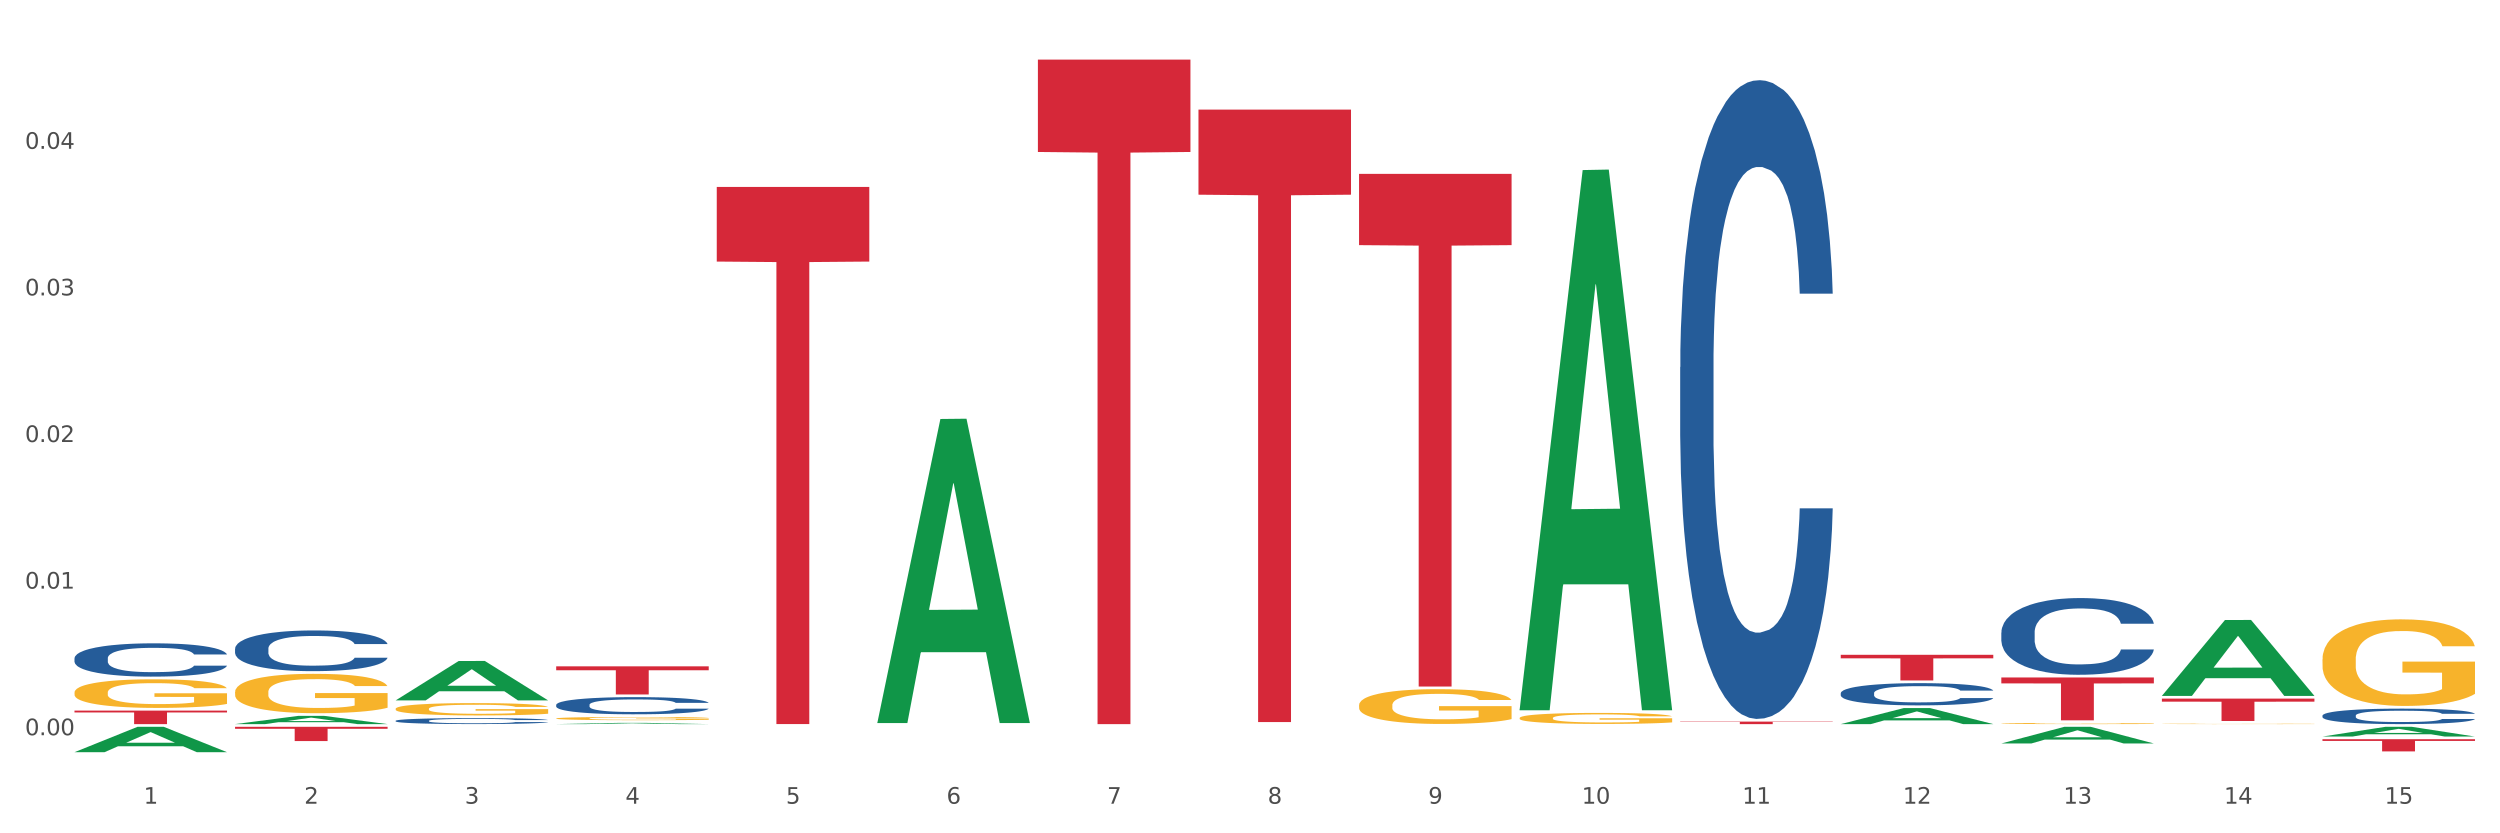 <?xml version="1.0" encoding="utf-8" standalone="no"?>
<!DOCTYPE svg PUBLIC "-//W3C//DTD SVG 1.1//EN"
  "http://www.w3.org/Graphics/SVG/1.1/DTD/svg11.dtd">
<svg xmlns:xlink="http://www.w3.org/1999/xlink" width="1080pt" height="360pt" viewBox="0 0 1080 360" xmlns="http://www.w3.org/2000/svg" version="1.1">
 <rect x="0" y="0" width="1080" height="360" fill="#333333" stroke="none"/>
 <defs>
  <style type="text/css">*{stroke-linejoin: round; stroke-linecap: butt}</style>
 </defs>
 <g id="figure_1">
  <g id="patch_1">
   <path d="M 0 360 
L 1080 360 
L 1080 0 
L 0 0 
z
" style="fill: #ffffff; stroke: #ffffff; stroke-linejoin: miter"/>
  </g>
  <g id="axes_1">
   <g id="matplotlib.axis_1">
    <g id="xtick_1">
     <g id="text_1">
      <!-- 1 -->
      <g style="fill: #4d4d4d" transform="translate(62.07 347.204) scale(0.096 -0.096)">
       <defs>
        <path id="DejaVuSans-31" d="M 794 531 
L 1825 531 
L 1825 4091 
L 703 3866 
L 703 4441 
L 1819 4666 
L 2450 4666 
L 2450 531 
L 3481 531 
L 3481 0 
L 794 0 
L 794 531 
z
" transform="scale(0.016)"/>
       </defs>
       <use xlink:href="#DejaVuSans-31"/>
      </g>
     </g>
    </g>
    <g id="xtick_2">
     <g id="text_2">
      <!-- 2 -->
      <g style="fill: #4d4d4d" transform="translate(131.436 347.204) scale(0.096 -0.096)">
       <defs>
        <path id="DejaVuSans-32" d="M 1228 531 
L 3431 531 
L 3431 0 
L 469 0 
L 469 531 
Q 828 903 1448 1529 
Q 2069 2156 2228 2338 
Q 2531 2678 2651 2914 
Q 2772 3150 2772 3378 
Q 2772 3750 2511 3984 
Q 2250 4219 1831 4219 
Q 1534 4219 1204 4116 
Q 875 4013 500 3803 
L 500 4441 
Q 881 4594 1212 4672 
Q 1544 4750 1819 4750 
Q 2544 4750 2975 4387 
Q 3406 4025 3406 3419 
Q 3406 3131 3298 2873 
Q 3191 2616 2906 2266 
Q 2828 2175 2409 1742 
Q 1991 1309 1228 531 
z
" transform="scale(0.016)"/>
       </defs>
       <use xlink:href="#DejaVuSans-32"/>
      </g>
     </g>
    </g>
    <g id="xtick_3">
     <g id="text_3">
      <!-- 3 -->
      <g style="fill: #4d4d4d" transform="translate(200.802 347.204) scale(0.096 -0.096)">
       <defs>
        <path id="DejaVuSans-33" d="M 2597 2516 
Q 3050 2419 3304 2112 
Q 3559 1806 3559 1356 
Q 3559 666 3084 287 
Q 2609 -91 1734 -91 
Q 1441 -91 1130 -33 
Q 819 25 488 141 
L 488 750 
Q 750 597 1062 519 
Q 1375 441 1716 441 
Q 2309 441 2620 675 
Q 2931 909 2931 1356 
Q 2931 1769 2642 2001 
Q 2353 2234 1838 2234 
L 1294 2234 
L 1294 2753 
L 1863 2753 
Q 2328 2753 2575 2939 
Q 2822 3125 2822 3475 
Q 2822 3834 2567 4026 
Q 2313 4219 1838 4219 
Q 1578 4219 1281 4162 
Q 984 4106 628 3988 
L 628 4550 
Q 988 4650 1302 4700 
Q 1616 4750 1894 4750 
Q 2613 4750 3031 4423 
Q 3450 4097 3450 3541 
Q 3450 3153 3228 2886 
Q 3006 2619 2597 2516 
z
" transform="scale(0.016)"/>
       </defs>
       <use xlink:href="#DejaVuSans-33"/>
      </g>
     </g>
    </g>
    <g id="xtick_4">
     <g id="text_4">
      <!-- 4 -->
      <g style="fill: #4d4d4d" transform="translate(270.169 347.204) scale(0.096 -0.096)">
       <defs>
        <path id="DejaVuSans-34" d="M 2419 4116 
L 825 1625 
L 2419 1625 
L 2419 4116 
z
M 2253 4666 
L 3047 4666 
L 3047 1625 
L 3713 1625 
L 3713 1100 
L 3047 1100 
L 3047 0 
L 2419 0 
L 2419 1100 
L 313 1100 
L 313 1709 
L 2253 4666 
z
" transform="scale(0.016)"/>
       </defs>
       <use xlink:href="#DejaVuSans-34"/>
      </g>
     </g>
    </g>
    <g id="xtick_5">
     <g id="text_5">
      <!-- 5 -->
      <g style="fill: #4d4d4d" transform="translate(339.535 347.204) scale(0.096 -0.096)">
       <defs>
        <path id="DejaVuSans-35" d="M 691 4666 
L 3169 4666 
L 3169 4134 
L 1269 4134 
L 1269 2991 
Q 1406 3038 1543 3061 
Q 1681 3084 1819 3084 
Q 2600 3084 3056 2656 
Q 3513 2228 3513 1497 
Q 3513 744 3044 326 
Q 2575 -91 1722 -91 
Q 1428 -91 1123 -41 
Q 819 9 494 109 
L 494 744 
Q 775 591 1075 516 
Q 1375 441 1709 441 
Q 2250 441 2565 725 
Q 2881 1009 2881 1497 
Q 2881 1984 2565 2268 
Q 2250 2553 1709 2553 
Q 1456 2553 1204 2497 
Q 953 2441 691 2322 
L 691 4666 
z
" transform="scale(0.016)"/>
       </defs>
       <use xlink:href="#DejaVuSans-35"/>
      </g>
     </g>
    </g>
    <g id="xtick_6">
     <g id="text_6">
      <!-- 6 -->
      <g style="fill: #4d4d4d" transform="translate(408.901 347.204) scale(0.096 -0.096)">
       <defs>
        <path id="DejaVuSans-36" d="M 2113 2584 
Q 1688 2584 1439 2293 
Q 1191 2003 1191 1497 
Q 1191 994 1439 701 
Q 1688 409 2113 409 
Q 2538 409 2786 701 
Q 3034 994 3034 1497 
Q 3034 2003 2786 2293 
Q 2538 2584 2113 2584 
z
M 3366 4563 
L 3366 3988 
Q 3128 4100 2886 4159 
Q 2644 4219 2406 4219 
Q 1781 4219 1451 3797 
Q 1122 3375 1075 2522 
Q 1259 2794 1537 2939 
Q 1816 3084 2150 3084 
Q 2853 3084 3261 2657 
Q 3669 2231 3669 1497 
Q 3669 778 3244 343 
Q 2819 -91 2113 -91 
Q 1303 -91 875 529 
Q 447 1150 447 2328 
Q 447 3434 972 4092 
Q 1497 4750 2381 4750 
Q 2619 4750 2861 4703 
Q 3103 4656 3366 4563 
z
" transform="scale(0.016)"/>
       </defs>
       <use xlink:href="#DejaVuSans-36"/>
      </g>
     </g>
    </g>
    <g id="xtick_7">
     <g id="text_7">
      <!-- 7 -->
      <g style="fill: #4d4d4d" transform="translate(478.267 347.204) scale(0.096 -0.096)">
       <defs>
        <path id="DejaVuSans-37" d="M 525 4666 
L 3525 4666 
L 3525 4397 
L 1831 0 
L 1172 0 
L 2766 4134 
L 525 4134 
L 525 4666 
z
" transform="scale(0.016)"/>
       </defs>
       <use xlink:href="#DejaVuSans-37"/>
      </g>
     </g>
    </g>
    <g id="xtick_8">
     <g id="text_8">
      <!-- 8 -->
      <g style="fill: #4d4d4d" transform="translate(547.634 347.204) scale(0.096 -0.096)">
       <defs>
        <path id="DejaVuSans-38" d="M 2034 2216 
Q 1584 2216 1326 1975 
Q 1069 1734 1069 1313 
Q 1069 891 1326 650 
Q 1584 409 2034 409 
Q 2484 409 2743 651 
Q 3003 894 3003 1313 
Q 3003 1734 2745 1975 
Q 2488 2216 2034 2216 
z
M 1403 2484 
Q 997 2584 770 2862 
Q 544 3141 544 3541 
Q 544 4100 942 4425 
Q 1341 4750 2034 4750 
Q 2731 4750 3128 4425 
Q 3525 4100 3525 3541 
Q 3525 3141 3298 2862 
Q 3072 2584 2669 2484 
Q 3125 2378 3379 2068 
Q 3634 1759 3634 1313 
Q 3634 634 3220 271 
Q 2806 -91 2034 -91 
Q 1263 -91 848 271 
Q 434 634 434 1313 
Q 434 1759 690 2068 
Q 947 2378 1403 2484 
z
M 1172 3481 
Q 1172 3119 1398 2916 
Q 1625 2713 2034 2713 
Q 2441 2713 2670 2916 
Q 2900 3119 2900 3481 
Q 2900 3844 2670 4047 
Q 2441 4250 2034 4250 
Q 1625 4250 1398 4047 
Q 1172 3844 1172 3481 
z
" transform="scale(0.016)"/>
       </defs>
       <use xlink:href="#DejaVuSans-38"/>
      </g>
     </g>
    </g>
    <g id="xtick_9">
     <g id="text_9">
      <!-- 9 -->
      <g style="fill: #4d4d4d" transform="translate(617 347.204) scale(0.096 -0.096)">
       <defs>
        <path id="DejaVuSans-39" d="M 703 97 
L 703 672 
Q 941 559 1184 500 
Q 1428 441 1663 441 
Q 2288 441 2617 861 
Q 2947 1281 2994 2138 
Q 2813 1869 2534 1725 
Q 2256 1581 1919 1581 
Q 1219 1581 811 2004 
Q 403 2428 403 3163 
Q 403 3881 828 4315 
Q 1253 4750 1959 4750 
Q 2769 4750 3195 4129 
Q 3622 3509 3622 2328 
Q 3622 1225 3098 567 
Q 2575 -91 1691 -91 
Q 1453 -91 1209 -44 
Q 966 3 703 97 
z
M 1959 2075 
Q 2384 2075 2632 2365 
Q 2881 2656 2881 3163 
Q 2881 3666 2632 3958 
Q 2384 4250 1959 4250 
Q 1534 4250 1286 3958 
Q 1038 3666 1038 3163 
Q 1038 2656 1286 2365 
Q 1534 2075 1959 2075 
z
" transform="scale(0.016)"/>
       </defs>
       <use xlink:href="#DejaVuSans-39"/>
      </g>
     </g>
    </g>
    <g id="xtick_10">
     <g id="text_10">
      <!-- 10 -->
      <g style="fill: #4d4d4d" transform="translate(683.312 347.204) scale(0.096 -0.096)">
       <defs>
        <path id="DejaVuSans-30" d="M 2034 4250 
Q 1547 4250 1301 3770 
Q 1056 3291 1056 2328 
Q 1056 1369 1301 889 
Q 1547 409 2034 409 
Q 2525 409 2770 889 
Q 3016 1369 3016 2328 
Q 3016 3291 2770 3770 
Q 2525 4250 2034 4250 
z
M 2034 4750 
Q 2819 4750 3233 4129 
Q 3647 3509 3647 2328 
Q 3647 1150 3233 529 
Q 2819 -91 2034 -91 
Q 1250 -91 836 529 
Q 422 1150 422 2328 
Q 422 3509 836 4129 
Q 1250 4750 2034 4750 
z
" transform="scale(0.016)"/>
       </defs>
       <use xlink:href="#DejaVuSans-31"/>
       <use xlink:href="#DejaVuSans-30" transform="translate(63.623 0)"/>
      </g>
     </g>
    </g>
    <g id="xtick_11">
     <g id="text_11">
      <!-- 11 -->
      <g style="fill: #4d4d4d" transform="translate(752.678 347.204) scale(0.096 -0.096)">
       <use xlink:href="#DejaVuSans-31"/>
       <use xlink:href="#DejaVuSans-31" transform="translate(63.623 0)"/>
      </g>
     </g>
    </g>
    <g id="xtick_12">
     <g id="text_12">
      <!-- 12 -->
      <g style="fill: #4d4d4d" transform="translate(822.044 347.204) scale(0.096 -0.096)">
       <use xlink:href="#DejaVuSans-31"/>
       <use xlink:href="#DejaVuSans-32" transform="translate(63.623 0)"/>
      </g>
     </g>
    </g>
    <g id="xtick_13">
     <g id="text_13">
      <!-- 13 -->
      <g style="fill: #4d4d4d" transform="translate(891.411 347.204) scale(0.096 -0.096)">
       <use xlink:href="#DejaVuSans-31"/>
       <use xlink:href="#DejaVuSans-33" transform="translate(63.623 0)"/>
      </g>
     </g>
    </g>
    <g id="xtick_14">
     <g id="text_14">
      <!-- 14 -->
      <g style="fill: #4d4d4d" transform="translate(960.777 347.204) scale(0.096 -0.096)">
       <use xlink:href="#DejaVuSans-31"/>
       <use xlink:href="#DejaVuSans-34" transform="translate(63.623 0)"/>
      </g>
     </g>
    </g>
    <g id="xtick_15">
     <g id="text_15">
      <!-- 15 -->
      <g style="fill: #4d4d4d" transform="translate(1030.143 347.204) scale(0.096 -0.096)">
       <use xlink:href="#DejaVuSans-31"/>
       <use xlink:href="#DejaVuSans-35" transform="translate(63.623 0)"/>
      </g>
     </g>
    </g>
    <g id="xtick_16"/>
    <g id="xtick_17"/>
    <g id="xtick_18"/>
    <g id="xtick_19"/>
    <g id="xtick_20"/>
    <g id="xtick_21"/>
    <g id="xtick_22"/>
    <g id="xtick_23"/>
    <g id="xtick_24"/>
    <g id="xtick_25"/>
    <g id="xtick_26"/>
    <g id="xtick_27"/>
    <g id="xtick_28"/>
    <g id="xtick_29"/>
   </g>
   <g id="matplotlib.axis_2">
    <g id="ytick_1">
     <g id="text_16">
      <!-- 0.00 -->
      <g style="fill: #4d4d4d" transform="translate(10.8 317.617) scale(0.096 -0.096)">
       <defs>
        <path id="DejaVuSans-2e" d="M 684 794 
L 1344 794 
L 1344 0 
L 684 0 
L 684 794 
z
" transform="scale(0.016)"/>
       </defs>
       <use xlink:href="#DejaVuSans-30"/>
       <use xlink:href="#DejaVuSans-2e" transform="translate(63.623 0)"/>
       <use xlink:href="#DejaVuSans-30" transform="translate(95.41 0)"/>
       <use xlink:href="#DejaVuSans-30" transform="translate(159.033 0)"/>
      </g>
     </g>
    </g>
    <g id="ytick_2">
     <g id="text_17">
      <!-- 0.01 -->
      <g style="fill: #4d4d4d" transform="translate(10.8 254.285) scale(0.096 -0.096)">
       <use xlink:href="#DejaVuSans-30"/>
       <use xlink:href="#DejaVuSans-2e" transform="translate(63.623 0)"/>
       <use xlink:href="#DejaVuSans-30" transform="translate(95.41 0)"/>
       <use xlink:href="#DejaVuSans-31" transform="translate(159.033 0)"/>
      </g>
     </g>
    </g>
    <g id="ytick_3">
     <g id="text_18">
      <!-- 0.02 -->
      <g style="fill: #4d4d4d" transform="translate(10.8 190.954) scale(0.096 -0.096)">
       <use xlink:href="#DejaVuSans-30"/>
       <use xlink:href="#DejaVuSans-2e" transform="translate(63.623 0)"/>
       <use xlink:href="#DejaVuSans-30" transform="translate(95.41 0)"/>
       <use xlink:href="#DejaVuSans-32" transform="translate(159.033 0)"/>
      </g>
     </g>
    </g>
    <g id="ytick_4">
     <g id="text_19">
      <!-- 0.03 -->
      <g style="fill: #4d4d4d" transform="translate(10.8 127.622) scale(0.096 -0.096)">
       <use xlink:href="#DejaVuSans-30"/>
       <use xlink:href="#DejaVuSans-2e" transform="translate(63.623 0)"/>
       <use xlink:href="#DejaVuSans-30" transform="translate(95.41 0)"/>
       <use xlink:href="#DejaVuSans-33" transform="translate(159.033 0)"/>
      </g>
     </g>
    </g>
    <g id="ytick_5">
     <g id="text_20">
      <!-- 0.04 -->
      <g style="fill: #4d4d4d" transform="translate(10.8 64.291) scale(0.096 -0.096)">
       <use xlink:href="#DejaVuSans-30"/>
       <use xlink:href="#DejaVuSans-2e" transform="translate(63.623 0)"/>
       <use xlink:href="#DejaVuSans-30" transform="translate(95.41 0)"/>
       <use xlink:href="#DejaVuSans-34" transform="translate(159.033 0)"/>
      </g>
     </g>
    </g>
    <g id="ytick_6"/>
    <g id="ytick_7"/>
    <g id="ytick_8"/>
    <g id="ytick_9"/>
    <g id="ytick_10"/>
   </g>
   <g id="PolyCollection_1">
    <path d="M 32.175 324.929 
L 32.243 324.919 
L 59.417 313.98 
L 70.695 313.97 
L 98.073 324.95 
L 85.029 324.95 
L 79.119 322.393 
L 51.061 322.393 
L 50.857 322.434 
L 45.151 324.95 
L 32.175 324.95 
L 32.175 324.929 
L 54.594 320.867 
L 75.586 320.857 
L 65.192 316.31 
L 65.056 316.289 
L 64.92 316.32 
L 54.526 320.857 
L 54.594 320.867 
L 32.175 324.929 
z
" clip-path="url(#pe6f9331404)" style="fill: #109648"/>
    <path d="M 170.907 311.378 
L 170.985 311.375 
L 170.985 311.309 
L 171.219 311.22 
L 172.076 311.056 
L 173.166 310.932 
L 175.036 310.786 
L 176.048 310.725 
L 177.373 310.657 
L 180.099 310.547 
L 183.215 310.453 
L 185.396 310.401 
L 187.031 310.368 
L 190.692 310.309 
L 192.796 310.284 
L 194.977 310.262 
L 196.846 310.248 
L 199.962 310.232 
L 202.454 310.225 
L 205.336 310.223 
L 207.751 310.225 
L 210.945 310.234 
L 215.618 310.262 
L 217.41 310.279 
L 219.825 310.307 
L 222.317 310.345 
L 224.342 310.382 
L 226.679 310.436 
L 229.094 310.507 
L 231.431 310.596 
L 233.066 310.678 
L 234.391 310.765 
L 235.559 310.87 
L 236.416 310.986 
L 236.805 311.082 
L 222.551 311.082 
L 222.161 310.995 
L 221.382 310.901 
L 220.604 310.838 
L 219.747 310.786 
L 218.422 310.727 
L 217.254 310.69 
L 215.307 310.645 
L 213.515 310.617 
L 212.035 310.601 
L 210.244 310.586 
L 206.427 310.572 
L 203.701 310.572 
L 201.987 310.577 
L 199.884 310.589 
L 198.092 310.605 
L 195.989 310.633 
L 194.353 310.664 
L 192.718 310.704 
L 191.783 310.732 
L 190.381 310.784 
L 189.446 310.826 
L 188.2 310.899 
L 187.499 310.95 
L 186.252 311.084 
L 185.707 311.183 
L 185.474 311.251 
L 185.318 311.326 
L 185.318 311.692 
L 185.785 311.856 
L 186.175 311.927 
L 186.798 312.007 
L 187.966 312.11 
L 189.68 312.211 
L 191.471 312.284 
L 192.951 312.328 
L 194.353 312.361 
L 195.755 312.387 
L 197.469 312.41 
L 198.871 312.425 
L 200.974 312.439 
L 203.467 312.446 
L 205.414 312.446 
L 209.387 312.434 
L 211.178 312.422 
L 212.892 312.406 
L 214.761 312.38 
L 216.241 312.352 
L 217.098 312.331 
L 218.5 312.286 
L 219.591 312.239 
L 220.526 312.185 
L 221.149 312.138 
L 221.85 312.068 
L 222.395 311.988 
L 222.551 311.946 
L 236.805 311.946 
L 236.494 312.03 
L 235.949 312.112 
L 234.858 312.223 
L 234.001 312.286 
L 232.677 312.364 
L 231.275 312.429 
L 229.328 312.502 
L 227.536 312.556 
L 225.667 312.603 
L 223.641 312.645 
L 219.98 312.704 
L 218.656 312.72 
L 215.852 312.749 
L 213.671 312.765 
L 210.477 312.781 
L 207.206 312.791 
L 203.779 312.793 
L 200.741 312.788 
L 197.391 312.774 
L 195.288 312.76 
L 192.951 312.739 
L 190.225 312.706 
L 187.655 312.666 
L 185.24 312.619 
L 182.981 312.565 
L 180.878 312.504 
L 178.152 312.403 
L 176.126 312.305 
L 174.646 312.213 
L 173.634 312.136 
L 172.621 312.037 
L 172.076 311.969 
L 171.219 311.805 
L 170.907 311.652 
L 170.907 311.378 
z
" clip-path="url(#pe6f9331404)" style="fill: #255c99"/>
    <path d="M 240.274 304.489 
L 240.352 304.483 
L 240.352 304.293 
L 240.585 304.035 
L 241.442 303.56 
L 242.533 303.2 
L 244.402 302.78 
L 245.415 302.603 
L 246.739 302.407 
L 249.465 302.088 
L 252.581 301.817 
L 254.762 301.667 
L 256.398 301.572 
L 260.059 301.403 
L 262.162 301.328 
L 264.343 301.267 
L 266.212 301.226 
L 269.328 301.179 
L 271.821 301.159 
L 274.703 301.152 
L 277.117 301.159 
L 280.311 301.186 
L 284.985 301.267 
L 286.776 301.315 
L 289.191 301.396 
L 291.683 301.505 
L 293.709 301.613 
L 296.045 301.769 
L 298.46 301.973 
L 300.797 302.23 
L 302.433 302.468 
L 303.757 302.719 
L 304.925 303.024 
L 305.782 303.356 
L 306.172 303.635 
L 291.917 303.635 
L 291.528 303.384 
L 290.749 303.112 
L 289.97 302.929 
L 289.113 302.78 
L 287.789 302.61 
L 286.62 302.502 
L 284.673 302.373 
L 282.881 302.291 
L 281.401 302.244 
L 279.61 302.203 
L 275.793 302.163 
L 273.067 302.163 
L 271.353 302.176 
L 269.25 302.21 
L 267.458 302.258 
L 265.355 302.339 
L 263.72 302.427 
L 262.084 302.542 
L 261.149 302.624 
L 259.747 302.773 
L 258.812 302.895 
L 257.566 303.105 
L 256.865 303.255 
L 255.619 303.641 
L 255.073 303.926 
L 254.84 304.123 
L 254.684 304.34 
L 254.684 305.398 
L 255.151 305.873 
L 255.541 306.077 
L 256.164 306.307 
L 257.332 306.606 
L 259.046 306.898 
L 260.838 307.108 
L 262.318 307.237 
L 263.72 307.332 
L 265.122 307.406 
L 266.835 307.474 
L 268.237 307.515 
L 270.341 307.556 
L 272.833 307.576 
L 274.78 307.576 
L 278.753 307.542 
L 280.545 307.508 
L 282.258 307.461 
L 284.128 307.386 
L 285.608 307.305 
L 286.465 307.244 
L 287.867 307.115 
L 288.957 306.979 
L 289.892 306.823 
L 290.515 306.687 
L 291.216 306.484 
L 291.761 306.253 
L 291.917 306.131 
L 306.172 306.131 
L 305.86 306.375 
L 305.315 306.613 
L 304.224 306.931 
L 303.367 307.115 
L 302.043 307.339 
L 300.641 307.528 
L 298.694 307.739 
L 296.902 307.895 
L 295.033 308.03 
L 293.008 308.153 
L 289.347 308.322 
L 288.022 308.37 
L 285.218 308.451 
L 283.037 308.499 
L 279.844 308.546 
L 276.572 308.573 
L 273.145 308.58 
L 270.107 308.566 
L 266.757 308.526 
L 264.654 308.485 
L 262.318 308.424 
L 259.591 308.329 
L 257.021 308.214 
L 254.606 308.078 
L 252.347 307.922 
L 250.244 307.746 
L 247.518 307.454 
L 245.493 307.169 
L 244.013 306.904 
L 243 306.681 
L 241.987 306.396 
L 241.442 306.199 
L 240.585 305.724 
L 240.274 305.283 
L 240.274 304.489 
z
" clip-path="url(#pe6f9331404)" style="fill: #255c99"/>
    <path d="M 725.837 158.623 
L 725.915 158.371 
L 725.915 151.314 
L 726.149 141.738 
L 727.006 124.098 
L 728.096 110.741 
L 729.966 95.117 
L 730.978 88.565 
L 732.302 81.256 
L 735.029 69.412 
L 738.144 59.332 
L 740.325 53.788 
L 741.961 50.26 
L 745.622 43.959 
L 747.725 41.187 
L 749.906 38.919 
L 751.776 37.407 
L 754.891 35.643 
L 757.384 34.887 
L 760.266 34.635 
L 762.681 34.887 
L 765.874 35.895 
L 770.548 38.919 
L 772.34 40.683 
L 774.754 43.707 
L 777.247 47.739 
L 779.272 51.772 
L 781.609 57.568 
L 784.024 65.128 
L 786.36 74.704 
L 787.996 83.524 
L 789.32 92.849 
L 790.489 104.189 
L 791.346 116.537 
L 791.735 126.87 
L 777.481 126.87 
L 777.091 117.545 
L 776.312 107.465 
L 775.533 100.661 
L 774.676 95.117 
L 773.352 88.817 
L 772.184 84.784 
L 770.237 79.996 
L 768.445 76.972 
L 766.965 75.208 
L 765.173 73.696 
L 761.357 72.184 
L 758.63 72.184 
L 756.917 72.688 
L 754.814 73.948 
L 753.022 75.712 
L 750.919 78.736 
L 749.283 82.012 
L 747.647 86.297 
L 746.713 89.321 
L 745.311 94.865 
L 744.376 99.401 
L 743.13 107.213 
L 742.429 112.757 
L 741.182 127.122 
L 740.637 137.706 
L 740.403 145.014 
L 740.248 153.078 
L 740.248 192.391 
L 740.715 210.032 
L 741.104 217.592 
L 741.727 226.16 
L 742.896 237.249 
L 744.61 248.085 
L 746.401 255.897 
L 747.881 260.685 
L 749.283 264.213 
L 750.685 266.986 
L 752.399 269.506 
L 753.801 271.018 
L 755.904 272.53 
L 758.397 273.286 
L 760.344 273.286 
L 764.317 272.026 
L 766.108 270.766 
L 767.822 269.002 
L 769.691 266.23 
L 771.171 263.205 
L 772.028 260.937 
L 773.43 256.149 
L 774.521 251.109 
L 775.455 245.313 
L 776.079 240.273 
L 776.78 232.713 
L 777.325 224.144 
L 777.481 219.608 
L 791.735 219.608 
L 791.424 228.68 
L 790.878 237.501 
L 789.788 249.345 
L 788.931 256.149 
L 787.607 264.465 
L 786.205 271.522 
L 784.257 279.334 
L 782.466 285.13 
L 780.596 290.17 
L 778.571 294.706 
L 774.91 301.007 
L 773.586 302.771 
L 770.782 305.795 
L 768.601 307.559 
L 765.407 309.323 
L 762.136 310.331 
L 758.708 310.583 
L 755.67 310.079 
L 752.321 308.567 
L 750.218 307.055 
L 747.881 304.787 
L 745.155 301.259 
L 742.584 296.974 
L 740.17 291.934 
L 737.911 286.138 
L 735.808 279.586 
L 733.081 268.75 
L 731.056 258.165 
L 729.576 248.337 
L 728.563 240.021 
L 727.551 229.437 
L 727.006 222.128 
L 726.149 204.488 
L 725.837 188.107 
L 725.837 158.623 
z
" clip-path="url(#pe6f9331404)" style="fill: #255c99"/>
    <path d="M 795.203 299.433 
L 795.281 299.424 
L 795.281 299.178 
L 795.515 298.845 
L 796.372 298.231 
L 797.462 297.766 
L 799.332 297.222 
L 800.344 296.994 
L 801.669 296.739 
L 804.395 296.327 
L 807.511 295.976 
L 809.692 295.783 
L 811.327 295.66 
L 814.988 295.441 
L 817.092 295.345 
L 819.273 295.266 
L 821.142 295.213 
L 824.258 295.152 
L 826.75 295.125 
L 829.632 295.116 
L 832.047 295.125 
L 835.241 295.16 
L 839.914 295.266 
L 841.706 295.327 
L 844.121 295.432 
L 846.613 295.573 
L 848.638 295.713 
L 850.975 295.915 
L 853.39 296.178 
L 855.727 296.511 
L 857.362 296.818 
L 858.687 297.143 
L 859.855 297.538 
L 860.712 297.968 
L 861.101 298.327 
L 846.847 298.327 
L 846.457 298.003 
L 845.678 297.652 
L 844.899 297.415 
L 844.043 297.222 
L 842.718 297.003 
L 841.55 296.862 
L 839.603 296.696 
L 837.811 296.59 
L 836.331 296.529 
L 834.54 296.476 
L 830.723 296.424 
L 827.997 296.424 
L 826.283 296.441 
L 824.18 296.485 
L 822.388 296.546 
L 820.285 296.652 
L 818.649 296.766 
L 817.014 296.915 
L 816.079 297.02 
L 814.677 297.213 
L 813.742 297.371 
L 812.496 297.643 
L 811.795 297.836 
L 810.548 298.336 
L 810.003 298.705 
L 809.77 298.959 
L 809.614 299.24 
L 809.614 300.608 
L 810.081 301.222 
L 810.471 301.486 
L 811.094 301.784 
L 812.262 302.17 
L 813.976 302.547 
L 815.767 302.819 
L 817.247 302.986 
L 818.649 303.109 
L 820.051 303.205 
L 821.765 303.293 
L 823.167 303.346 
L 825.27 303.398 
L 827.763 303.425 
L 829.71 303.425 
L 833.683 303.381 
L 835.474 303.337 
L 837.188 303.275 
L 839.057 303.179 
L 840.537 303.074 
L 841.394 302.995 
L 842.796 302.828 
L 843.887 302.652 
L 844.822 302.451 
L 845.445 302.275 
L 846.146 302.012 
L 846.691 301.714 
L 846.847 301.556 
L 861.101 301.556 
L 860.79 301.872 
L 860.245 302.179 
L 859.154 302.591 
L 858.297 302.828 
L 856.973 303.117 
L 855.571 303.363 
L 853.624 303.635 
L 851.832 303.837 
L 849.963 304.012 
L 847.937 304.17 
L 844.276 304.39 
L 842.952 304.451 
L 840.148 304.556 
L 837.967 304.618 
L 834.773 304.679 
L 831.502 304.714 
L 828.074 304.723 
L 825.037 304.705 
L 821.687 304.653 
L 819.584 304.6 
L 817.247 304.521 
L 814.521 304.398 
L 811.951 304.249 
L 809.536 304.074 
L 807.277 303.872 
L 805.174 303.644 
L 802.448 303.267 
L 800.422 302.898 
L 798.942 302.556 
L 797.93 302.266 
L 796.917 301.898 
L 796.372 301.644 
L 795.515 301.029 
L 795.203 300.459 
L 795.203 299.433 
z
" clip-path="url(#pe6f9331404)" style="fill: #255c99"/>
    <path d="M 864.57 273.254 
L 864.648 273.224 
L 864.648 272.376 
L 864.881 271.226 
L 865.738 269.107 
L 866.829 267.502 
L 868.698 265.625 
L 869.711 264.838 
L 871.035 263.96 
L 873.761 262.538 
L 876.877 261.327 
L 879.058 260.661 
L 880.694 260.237 
L 884.355 259.48 
L 886.458 259.147 
L 888.639 258.875 
L 890.508 258.693 
L 893.624 258.481 
L 896.117 258.39 
L 898.999 258.36 
L 901.413 258.39 
L 904.607 258.511 
L 909.281 258.875 
L 911.072 259.086 
L 913.487 259.45 
L 915.979 259.934 
L 918.005 260.419 
L 920.341 261.115 
L 922.756 262.023 
L 925.093 263.173 
L 926.729 264.233 
L 928.053 265.353 
L 929.221 266.715 
L 930.078 268.199 
L 930.468 269.44 
L 916.213 269.44 
L 915.824 268.32 
L 915.045 267.109 
L 914.266 266.291 
L 913.409 265.625 
L 912.085 264.869 
L 910.916 264.384 
L 908.969 263.809 
L 907.177 263.446 
L 905.697 263.234 
L 903.906 263.052 
L 900.089 262.871 
L 897.363 262.871 
L 895.649 262.931 
L 893.546 263.083 
L 891.754 263.294 
L 889.651 263.658 
L 888.016 264.051 
L 886.38 264.566 
L 885.445 264.929 
L 884.043 265.595 
L 883.108 266.14 
L 881.862 267.079 
L 881.161 267.745 
L 879.915 269.47 
L 879.369 270.742 
L 879.136 271.62 
L 878.98 272.588 
L 878.98 277.311 
L 879.447 279.43 
L 879.837 280.338 
L 880.46 281.367 
L 881.628 282.699 
L 883.342 284.001 
L 885.134 284.94 
L 886.614 285.515 
L 888.016 285.939 
L 889.418 286.272 
L 891.131 286.574 
L 892.533 286.756 
L 894.637 286.938 
L 897.129 287.028 
L 899.076 287.028 
L 903.049 286.877 
L 904.841 286.726 
L 906.554 286.514 
L 908.424 286.181 
L 909.904 285.818 
L 910.76 285.545 
L 912.163 284.97 
L 913.253 284.364 
L 914.188 283.668 
L 914.811 283.063 
L 915.512 282.155 
L 916.057 281.125 
L 916.213 280.58 
L 930.468 280.58 
L 930.156 281.67 
L 929.611 282.73 
L 928.52 284.153 
L 927.663 284.97 
L 926.339 285.969 
L 924.937 286.817 
L 922.99 287.755 
L 921.198 288.451 
L 919.329 289.057 
L 917.304 289.602 
L 913.643 290.359 
L 912.318 290.57 
L 909.514 290.934 
L 907.333 291.146 
L 904.14 291.358 
L 900.868 291.479 
L 897.441 291.509 
L 894.403 291.448 
L 891.053 291.267 
L 888.95 291.085 
L 886.614 290.813 
L 883.887 290.389 
L 881.317 289.874 
L 878.902 289.269 
L 876.643 288.572 
L 874.54 287.785 
L 871.814 286.484 
L 869.789 285.212 
L 868.309 284.031 
L 867.296 283.032 
L 866.283 281.761 
L 865.738 280.883 
L 864.881 278.764 
L 864.57 276.796 
L 864.57 273.254 
z
" clip-path="url(#pe6f9331404)" style="fill: #255c99"/>
    <path d="M 1003.302 309.133 
L 1003.38 309.126 
L 1003.38 308.955 
L 1003.614 308.723 
L 1004.47 308.296 
L 1005.561 307.972 
L 1007.43 307.593 
L 1008.443 307.434 
L 1009.767 307.257 
L 1012.494 306.97 
L 1015.609 306.725 
L 1017.79 306.591 
L 1019.426 306.505 
L 1023.087 306.353 
L 1025.19 306.285 
L 1027.371 306.23 
L 1029.241 306.194 
L 1032.356 306.151 
L 1034.849 306.133 
L 1037.731 306.127 
L 1040.146 306.133 
L 1043.339 306.157 
L 1048.013 306.23 
L 1049.805 306.273 
L 1052.219 306.346 
L 1054.712 306.444 
L 1056.737 306.542 
L 1059.074 306.683 
L 1061.489 306.866 
L 1063.825 307.098 
L 1065.461 307.312 
L 1066.785 307.538 
L 1067.954 307.813 
L 1068.811 308.112 
L 1069.2 308.363 
L 1054.945 308.363 
L 1054.556 308.137 
L 1053.777 307.892 
L 1052.998 307.727 
L 1052.141 307.593 
L 1050.817 307.44 
L 1049.649 307.342 
L 1047.701 307.226 
L 1045.91 307.153 
L 1044.43 307.11 
L 1042.638 307.074 
L 1038.822 307.037 
L 1036.095 307.037 
L 1034.382 307.049 
L 1032.278 307.08 
L 1030.487 307.122 
L 1028.384 307.196 
L 1026.748 307.275 
L 1025.112 307.379 
L 1024.178 307.452 
L 1022.775 307.587 
L 1021.841 307.697 
L 1020.594 307.886 
L 1019.893 308.021 
L 1018.647 308.369 
L 1018.102 308.625 
L 1017.868 308.803 
L 1017.712 308.998 
L 1017.712 309.951 
L 1018.18 310.379 
L 1018.569 310.562 
L 1019.192 310.77 
L 1020.361 311.039 
L 1022.074 311.302 
L 1023.866 311.491 
L 1025.346 311.607 
L 1026.748 311.693 
L 1028.15 311.76 
L 1029.864 311.821 
L 1031.266 311.858 
L 1033.369 311.894 
L 1035.862 311.913 
L 1037.809 311.913 
L 1041.781 311.882 
L 1043.573 311.851 
L 1045.287 311.809 
L 1047.156 311.741 
L 1048.636 311.668 
L 1049.493 311.613 
L 1050.895 311.497 
L 1051.986 311.375 
L 1052.92 311.234 
L 1053.543 311.112 
L 1054.244 310.929 
L 1054.79 310.721 
L 1054.945 310.611 
L 1069.2 310.611 
L 1068.888 310.831 
L 1068.343 311.045 
L 1067.253 311.332 
L 1066.396 311.497 
L 1065.072 311.699 
L 1063.67 311.87 
L 1061.722 312.059 
L 1059.931 312.2 
L 1058.061 312.322 
L 1056.036 312.432 
L 1052.375 312.585 
L 1051.051 312.627 
L 1048.247 312.701 
L 1046.066 312.744 
L 1042.872 312.786 
L 1039.6 312.811 
L 1036.173 312.817 
L 1033.135 312.805 
L 1029.786 312.768 
L 1027.683 312.731 
L 1025.346 312.676 
L 1022.62 312.591 
L 1020.049 312.487 
L 1017.634 312.365 
L 1015.376 312.224 
L 1013.272 312.065 
L 1010.546 311.803 
L 1008.521 311.546 
L 1007.041 311.308 
L 1006.028 311.106 
L 1005.016 310.849 
L 1004.47 310.672 
L 1003.614 310.245 
L 1003.302 309.847 
L 1003.302 309.133 
z
" clip-path="url(#pe6f9331404)" style="fill: #255c99"/>
    <path d="M 101.541 298.958 
L 101.619 298.943 
L 101.619 298.383 
L 101.775 297.901 
L 102.553 296.736 
L 103.72 295.772 
L 104.575 295.259 
L 105.431 294.84 
L 106.443 294.42 
L 107.688 293.985 
L 109.944 293.348 
L 111.344 293.021 
L 113.056 292.679 
L 116.168 292.182 
L 118.424 291.902 
L 120.758 291.669 
L 124.57 291.389 
L 127.06 291.265 
L 129.705 291.172 
L 132.895 291.11 
L 135.307 291.094 
L 140.598 291.141 
L 145.11 291.281 
L 147.289 291.389 
L 150.089 291.576 
L 151.568 291.7 
L 153.979 291.949 
L 156.469 292.275 
L 158.181 292.555 
L 160.748 293.083 
L 162.693 293.612 
L 164.483 294.265 
L 165.416 294.715 
L 166.117 295.135 
L 166.739 295.617 
L 167.361 296.378 
L 153.357 296.378 
L 152.812 295.834 
L 151.957 295.321 
L 150.712 294.824 
L 149.623 294.513 
L 147.755 294.125 
L 146.044 293.876 
L 144.254 293.69 
L 142.076 293.534 
L 140.364 293.456 
L 137.952 293.394 
L 133.206 293.41 
L 130.017 293.534 
L 127.838 293.69 
L 126.438 293.829 
L 125.193 293.985 
L 123.792 294.202 
L 122.159 294.529 
L 120.992 294.824 
L 119.825 295.197 
L 118.891 295.57 
L 118.035 296.005 
L 117.335 296.472 
L 116.79 296.953 
L 116.324 297.544 
L 115.935 298.523 
L 115.935 300.652 
L 116.09 301.134 
L 116.479 301.771 
L 116.946 302.253 
L 117.724 302.828 
L 118.424 303.217 
L 119.747 303.776 
L 121.225 304.242 
L 122.392 304.538 
L 123.559 304.786 
L 125.582 305.128 
L 127.838 305.408 
L 129.783 305.579 
L 132.428 305.734 
L 134.218 305.797 
L 135.774 305.828 
L 139.586 305.828 
L 142.309 305.781 
L 145.343 305.672 
L 147.678 305.532 
L 149.623 305.361 
L 151.801 305.082 
L 153.201 304.817 
L 153.201 301.569 
L 136.085 301.554 
L 136.085 299.393 
L 167.439 299.393 
L 167.439 305.734 
L 166.117 306.061 
L 164.638 306.356 
L 163.082 306.62 
L 160.748 306.947 
L 157.947 307.257 
L 155.458 307.475 
L 152.812 307.662 
L 149.7 307.833 
L 145.655 307.988 
L 143.165 308.05 
L 140.053 308.097 
L 136.396 308.112 
L 133.206 308.081 
L 130.094 308.003 
L 126.827 307.864 
L 123.637 307.662 
L 121.225 307.46 
L 118.813 307.211 
L 116.246 306.884 
L 114.223 306.574 
L 112.667 306.294 
L 110.955 305.936 
L 109.088 305.47 
L 107.688 305.051 
L 106.443 304.615 
L 105.12 304.056 
L 104.186 303.574 
L 103.253 302.968 
L 102.708 302.517 
L 102.086 301.818 
L 101.619 300.839 
L 101.541 298.958 
z
" clip-path="url(#pe6f9331404)" style="fill: #f7b32b"/>
    <path d="M 170.907 306.202 
L 170.985 306.197 
L 170.985 306.022 
L 171.141 305.871 
L 171.919 305.506 
L 173.086 305.204 
L 173.942 305.043 
L 174.798 304.912 
L 175.809 304.78 
L 177.054 304.644 
L 179.31 304.445 
L 180.71 304.342 
L 182.422 304.235 
L 185.534 304.079 
L 187.79 303.992 
L 190.124 303.919 
L 193.937 303.831 
L 196.426 303.792 
L 199.072 303.763 
L 202.261 303.743 
L 204.673 303.739 
L 209.964 303.753 
L 214.476 303.797 
L 216.655 303.831 
L 219.456 303.89 
L 220.934 303.928 
L 223.346 304.006 
L 225.835 304.109 
L 227.547 304.196 
L 230.114 304.362 
L 232.059 304.527 
L 233.849 304.732 
L 234.783 304.873 
L 235.483 305.004 
L 236.105 305.155 
L 236.728 305.394 
L 222.723 305.394 
L 222.179 305.224 
L 221.323 305.063 
L 220.078 304.907 
L 218.989 304.81 
L 217.122 304.688 
L 215.41 304.61 
L 213.62 304.552 
L 211.442 304.503 
L 209.73 304.479 
L 207.319 304.459 
L 202.573 304.464 
L 199.383 304.503 
L 197.204 304.552 
L 195.804 304.595 
L 194.559 304.644 
L 193.159 304.712 
L 191.525 304.815 
L 190.358 304.907 
L 189.191 305.024 
L 188.257 305.141 
L 187.401 305.277 
L 186.701 305.423 
L 186.157 305.574 
L 185.69 305.759 
L 185.301 306.066 
L 185.301 306.733 
L 185.456 306.884 
L 185.845 307.083 
L 186.312 307.234 
L 187.09 307.414 
L 187.79 307.536 
L 189.113 307.711 
L 190.591 307.857 
L 191.758 307.95 
L 192.925 308.028 
L 194.948 308.135 
L 197.204 308.223 
L 199.149 308.276 
L 201.795 308.325 
L 203.584 308.344 
L 205.14 308.354 
L 208.952 308.354 
L 211.675 308.339 
L 214.71 308.305 
L 217.044 308.262 
L 218.989 308.208 
L 221.167 308.12 
L 222.568 308.038 
L 222.568 307.02 
L 205.451 307.015 
L 205.451 306.338 
L 236.805 306.338 
L 236.805 308.325 
L 235.483 308.427 
L 234.004 308.52 
L 232.448 308.602 
L 230.114 308.705 
L 227.314 308.802 
L 224.824 308.87 
L 222.179 308.929 
L 219.067 308.982 
L 215.021 309.031 
L 212.531 309.05 
L 209.419 309.065 
L 205.763 309.07 
L 202.573 309.06 
L 199.461 309.036 
L 196.193 308.992 
L 193.003 308.929 
L 190.591 308.865 
L 188.179 308.787 
L 185.612 308.685 
L 183.589 308.588 
L 182.033 308.5 
L 180.321 308.388 
L 178.454 308.242 
L 177.054 308.111 
L 175.809 307.974 
L 174.486 307.799 
L 173.553 307.648 
L 172.619 307.458 
L 172.074 307.317 
L 171.452 307.098 
L 170.985 306.791 
L 170.907 306.202 
z
" clip-path="url(#pe6f9331404)" style="fill: #f7b32b"/>
    <path d="M 240.274 310.375 
L 240.351 310.374 
L 240.351 310.328 
L 240.507 310.289 
L 241.285 310.193 
L 242.452 310.115 
L 243.308 310.073 
L 244.164 310.039 
L 245.175 310.004 
L 246.42 309.969 
L 248.676 309.917 
L 250.077 309.89 
L 251.788 309.862 
L 254.9 309.822 
L 257.157 309.799 
L 259.491 309.78 
L 263.303 309.757 
L 265.793 309.747 
L 268.438 309.739 
L 271.628 309.734 
L 274.04 309.733 
L 279.33 309.737 
L 283.843 309.748 
L 286.021 309.757 
L 288.822 309.772 
L 290.3 309.782 
L 292.712 309.803 
L 295.202 309.829 
L 296.913 309.852 
L 299.481 309.895 
L 301.426 309.938 
L 303.215 309.992 
L 304.149 310.028 
L 304.849 310.063 
L 305.471 310.102 
L 306.094 310.164 
L 292.089 310.164 
L 291.545 310.12 
L 290.689 310.078 
L 289.444 310.037 
L 288.355 310.012 
L 286.488 309.98 
L 284.776 309.96 
L 282.987 309.945 
L 280.808 309.932 
L 279.097 309.926 
L 276.685 309.921 
L 271.939 309.922 
L 268.749 309.932 
L 266.571 309.945 
L 265.17 309.956 
L 263.925 309.969 
L 262.525 309.987 
L 260.891 310.013 
L 259.724 310.037 
L 258.557 310.068 
L 257.623 310.098 
L 256.768 310.134 
L 256.067 310.172 
L 255.523 310.211 
L 255.056 310.259 
L 254.667 310.339 
L 254.667 310.513 
L 254.823 310.553 
L 255.212 310.605 
L 255.678 310.644 
L 256.456 310.691 
L 257.157 310.723 
L 258.479 310.768 
L 259.957 310.806 
L 261.124 310.83 
L 262.291 310.851 
L 264.314 310.879 
L 266.571 310.901 
L 268.516 310.915 
L 271.161 310.928 
L 272.95 310.933 
L 274.506 310.936 
L 278.319 310.936 
L 281.042 310.932 
L 284.076 310.923 
L 286.41 310.912 
L 288.355 310.898 
L 290.533 310.875 
L 291.934 310.853 
L 291.934 310.588 
L 274.818 310.587 
L 274.818 310.41 
L 306.172 310.41 
L 306.172 310.928 
L 304.849 310.955 
L 303.371 310.979 
L 301.815 311 
L 299.481 311.027 
L 296.68 311.053 
L 294.19 311.07 
L 291.545 311.085 
L 288.433 311.099 
L 284.387 311.112 
L 281.897 311.117 
L 278.785 311.121 
L 275.129 311.122 
L 271.939 311.12 
L 268.827 311.113 
L 265.559 311.102 
L 262.369 311.085 
L 259.957 311.069 
L 257.546 311.049 
L 254.978 311.022 
L 252.955 310.997 
L 251.399 310.974 
L 249.688 310.945 
L 247.82 310.907 
L 246.42 310.872 
L 245.175 310.837 
L 243.853 310.791 
L 242.919 310.752 
L 241.985 310.702 
L 241.441 310.665 
L 240.818 310.608 
L 240.351 310.528 
L 240.274 310.375 
z
" clip-path="url(#pe6f9331404)" style="fill: #f7b32b"/>
    <path d="M 587.105 304.667 
L 587.183 304.653 
L 587.183 304.159 
L 587.338 303.733 
L 588.116 302.704 
L 589.283 301.853 
L 590.139 301.4 
L 590.995 301.03 
L 592.006 300.659 
L 593.251 300.275 
L 595.507 299.712 
L 596.908 299.424 
L 598.619 299.122 
L 601.731 298.683 
L 603.988 298.436 
L 606.322 298.23 
L 610.134 297.983 
L 612.624 297.873 
L 615.269 297.791 
L 618.459 297.736 
L 620.871 297.723 
L 626.161 297.764 
L 630.674 297.887 
L 632.852 297.983 
L 635.653 298.148 
L 637.131 298.258 
L 639.543 298.477 
L 642.033 298.766 
L 643.744 299.013 
L 646.312 299.479 
L 648.257 299.946 
L 650.046 300.522 
L 650.98 300.92 
L 651.68 301.291 
L 652.302 301.716 
L 652.925 302.389 
L 638.921 302.389 
L 638.376 301.908 
L 637.52 301.455 
L 636.275 301.016 
L 635.186 300.742 
L 633.319 300.399 
L 631.607 300.179 
L 629.818 300.014 
L 627.639 299.877 
L 625.928 299.809 
L 623.516 299.754 
L 618.77 299.767 
L 615.58 299.877 
L 613.402 300.014 
L 612.001 300.138 
L 610.756 300.275 
L 609.356 300.467 
L 607.722 300.755 
L 606.555 301.016 
L 605.388 301.346 
L 604.455 301.675 
L 603.599 302.059 
L 602.898 302.471 
L 602.354 302.896 
L 601.887 303.418 
L 601.498 304.282 
L 601.498 306.162 
L 601.654 306.588 
L 602.043 307.151 
L 602.509 307.576 
L 603.287 308.084 
L 603.988 308.427 
L 605.31 308.921 
L 606.789 309.333 
L 607.956 309.593 
L 609.123 309.813 
L 611.145 310.115 
L 613.402 310.362 
L 615.347 310.513 
L 617.992 310.65 
L 619.781 310.705 
L 621.337 310.732 
L 625.15 310.732 
L 627.873 310.691 
L 630.907 310.595 
L 633.241 310.472 
L 635.186 310.321 
L 637.365 310.074 
L 638.765 309.84 
L 638.765 306.972 
L 621.649 306.958 
L 621.649 305.051 
L 653.003 305.051 
L 653.003 310.65 
L 651.68 310.938 
L 650.202 311.199 
L 648.646 311.432 
L 646.312 311.721 
L 643.511 311.995 
L 641.021 312.187 
L 638.376 312.352 
L 635.264 312.503 
L 631.218 312.64 
L 628.729 312.695 
L 625.617 312.736 
L 621.96 312.75 
L 618.77 312.722 
L 615.658 312.654 
L 612.39 312.53 
L 609.2 312.352 
L 606.789 312.173 
L 604.377 311.954 
L 601.809 311.666 
L 599.786 311.391 
L 598.23 311.144 
L 596.519 310.828 
L 594.652 310.417 
L 593.251 310.046 
L 592.006 309.662 
L 590.684 309.168 
L 589.75 308.743 
L 588.816 308.207 
L 588.272 307.809 
L 587.649 307.192 
L 587.183 306.327 
L 587.105 304.667 
z
" clip-path="url(#pe6f9331404)" style="fill: #f7b32b"/>
    <path d="M 656.471 310.179 
L 656.549 310.174 
L 656.549 310.018 
L 656.704 309.883 
L 657.482 309.557 
L 658.649 309.287 
L 659.505 309.143 
L 660.361 309.026 
L 661.372 308.908 
L 662.617 308.787 
L 664.874 308.608 
L 666.274 308.517 
L 667.986 308.421 
L 671.098 308.282 
L 673.354 308.204 
L 675.688 308.138 
L 679.5 308.06 
L 681.99 308.025 
L 684.635 307.999 
L 687.825 307.982 
L 690.237 307.977 
L 695.527 307.991 
L 700.04 308.03 
L 702.218 308.06 
L 705.019 308.112 
L 706.497 308.147 
L 708.909 308.217 
L 711.399 308.308 
L 713.111 308.386 
L 715.678 308.534 
L 717.623 308.682 
L 719.412 308.865 
L 720.346 308.991 
L 721.046 309.108 
L 721.669 309.243 
L 722.291 309.456 
L 708.287 309.456 
L 707.742 309.304 
L 706.886 309.161 
L 705.642 309.021 
L 704.552 308.934 
L 702.685 308.826 
L 700.973 308.756 
L 699.184 308.704 
L 697.006 308.66 
L 695.294 308.639 
L 692.882 308.621 
L 688.136 308.626 
L 684.946 308.66 
L 682.768 308.704 
L 681.367 308.743 
L 680.123 308.787 
L 678.722 308.847 
L 677.088 308.939 
L 675.921 309.021 
L 674.754 309.126 
L 673.821 309.23 
L 672.965 309.352 
L 672.265 309.483 
L 671.72 309.617 
L 671.253 309.783 
L 670.864 310.057 
L 670.864 310.653 
L 671.02 310.788 
L 671.409 310.966 
L 671.876 311.101 
L 672.654 311.262 
L 673.354 311.37 
L 674.677 311.527 
L 676.155 311.658 
L 677.322 311.74 
L 678.489 311.81 
L 680.512 311.906 
L 682.768 311.984 
L 684.713 312.032 
L 687.358 312.075 
L 689.148 312.093 
L 690.704 312.101 
L 694.516 312.101 
L 697.239 312.088 
L 700.273 312.058 
L 702.607 312.019 
L 704.552 311.971 
L 706.731 311.893 
L 708.131 311.819 
L 708.131 310.909 
L 691.015 310.905 
L 691.015 310.3 
L 722.369 310.3 
L 722.369 312.075 
L 721.046 312.167 
L 719.568 312.249 
L 718.012 312.323 
L 715.678 312.415 
L 712.877 312.502 
L 710.387 312.562 
L 707.742 312.615 
L 704.63 312.662 
L 700.584 312.706 
L 698.095 312.723 
L 694.983 312.736 
L 691.326 312.741 
L 688.136 312.732 
L 685.024 312.71 
L 681.756 312.671 
L 678.567 312.615 
L 676.155 312.558 
L 673.743 312.488 
L 671.175 312.397 
L 669.153 312.31 
L 667.597 312.232 
L 665.885 312.132 
L 664.018 312.001 
L 662.617 311.884 
L 661.372 311.762 
L 660.05 311.605 
L 659.116 311.471 
L 658.183 311.301 
L 657.638 311.175 
L 657.016 310.979 
L 656.549 310.705 
L 656.471 310.179 
z
" clip-path="url(#pe6f9331404)" style="fill: #f7b32b"/>
    <path d="M 864.57 312.551 
L 864.647 312.551 
L 864.647 312.535 
L 864.803 312.521 
L 865.581 312.487 
L 866.748 312.459 
L 867.604 312.444 
L 868.46 312.432 
L 869.471 312.42 
L 870.716 312.407 
L 872.972 312.388 
L 874.373 312.379 
L 876.084 312.369 
L 879.196 312.355 
L 881.453 312.347 
L 883.787 312.34 
L 887.599 312.332 
L 890.089 312.328 
L 892.734 312.325 
L 895.924 312.324 
L 898.336 312.323 
L 903.626 312.324 
L 908.139 312.329 
L 910.317 312.332 
L 913.118 312.337 
L 914.596 312.341 
L 917.008 312.348 
L 919.498 312.357 
L 921.209 312.365 
L 923.777 312.381 
L 925.722 312.396 
L 927.511 312.415 
L 928.445 312.428 
L 929.145 312.44 
L 929.767 312.454 
L 930.39 312.476 
L 916.385 312.476 
L 915.841 312.461 
L 914.985 312.446 
L 913.74 312.431 
L 912.651 312.422 
L 910.784 312.411 
L 909.072 312.404 
L 907.283 312.398 
L 905.104 312.394 
L 903.393 312.392 
L 900.981 312.39 
L 896.235 312.39 
L 893.045 312.394 
L 890.867 312.398 
L 889.466 312.402 
L 888.221 312.407 
L 886.821 312.413 
L 885.187 312.423 
L 884.02 312.431 
L 882.853 312.442 
L 881.919 312.453 
L 881.064 312.466 
L 880.363 312.479 
L 879.819 312.493 
L 879.352 312.51 
L 878.963 312.539 
L 878.963 312.6 
L 879.119 312.614 
L 879.508 312.633 
L 879.974 312.647 
L 880.752 312.664 
L 881.453 312.675 
L 882.775 312.691 
L 884.253 312.705 
L 885.42 312.713 
L 886.587 312.72 
L 888.61 312.73 
L 890.867 312.738 
L 892.812 312.743 
L 895.457 312.748 
L 897.246 312.75 
L 898.802 312.751 
L 902.615 312.751 
L 905.338 312.749 
L 908.372 312.746 
L 910.706 312.742 
L 912.651 312.737 
L 914.829 312.729 
L 916.23 312.721 
L 916.23 312.627 
L 899.114 312.627 
L 899.114 312.564 
L 930.468 312.564 
L 930.468 312.748 
L 929.145 312.757 
L 927.667 312.766 
L 926.111 312.774 
L 923.777 312.783 
L 920.976 312.792 
L 918.486 312.798 
L 915.841 312.804 
L 912.729 312.809 
L 908.683 312.813 
L 906.193 312.815 
L 903.081 312.816 
L 899.425 312.817 
L 896.235 312.816 
L 893.123 312.814 
L 889.855 312.81 
L 886.665 312.804 
L 884.253 312.798 
L 881.842 312.791 
L 879.274 312.781 
L 877.251 312.772 
L 875.695 312.764 
L 873.984 312.754 
L 872.116 312.74 
L 870.716 312.728 
L 869.471 312.715 
L 868.149 312.699 
L 867.215 312.685 
L 866.281 312.668 
L 865.737 312.655 
L 865.114 312.634 
L 864.647 312.606 
L 864.57 312.551 
z
" clip-path="url(#pe6f9331404)" style="fill: #f7b32b"/>
    <path d="M 101.541 280.255 
L 101.619 280.239 
L 101.619 279.789 
L 101.853 279.178 
L 102.71 278.054 
L 103.8 277.202 
L 105.67 276.206 
L 106.682 275.789 
L 108.006 275.323 
L 110.733 274.568 
L 113.848 273.925 
L 116.029 273.572 
L 117.665 273.347 
L 121.326 272.945 
L 123.429 272.769 
L 125.61 272.624 
L 127.48 272.528 
L 130.595 272.415 
L 133.088 272.367 
L 135.97 272.351 
L 138.385 272.367 
L 141.578 272.431 
L 146.252 272.624 
L 148.044 272.737 
L 150.458 272.929 
L 152.951 273.186 
L 154.976 273.443 
L 157.313 273.813 
L 159.728 274.295 
L 162.064 274.905 
L 163.7 275.468 
L 165.024 276.062 
L 166.193 276.785 
L 167.05 277.572 
L 167.439 278.231 
L 153.185 278.231 
L 152.795 277.636 
L 152.016 276.994 
L 151.237 276.56 
L 150.38 276.206 
L 149.056 275.805 
L 147.888 275.548 
L 145.941 275.243 
L 144.149 275.05 
L 142.669 274.937 
L 140.877 274.841 
L 137.061 274.745 
L 134.334 274.745 
L 132.621 274.777 
L 130.518 274.857 
L 128.726 274.97 
L 126.623 275.162 
L 124.987 275.371 
L 123.351 275.644 
L 122.417 275.837 
L 121.015 276.19 
L 120.08 276.48 
L 118.834 276.978 
L 118.133 277.331 
L 116.886 278.247 
L 116.341 278.921 
L 116.107 279.387 
L 115.952 279.901 
L 115.952 282.407 
L 116.419 283.532 
L 116.808 284.014 
L 117.431 284.56 
L 118.6 285.267 
L 120.314 285.957 
L 122.105 286.455 
L 123.585 286.761 
L 124.987 286.986 
L 126.389 287.162 
L 128.103 287.323 
L 129.505 287.419 
L 131.608 287.516 
L 134.101 287.564 
L 136.048 287.564 
L 140.021 287.483 
L 141.812 287.403 
L 143.526 287.291 
L 145.395 287.114 
L 146.875 286.921 
L 147.732 286.777 
L 149.134 286.471 
L 150.225 286.15 
L 151.159 285.781 
L 151.783 285.459 
L 152.484 284.977 
L 153.029 284.431 
L 153.185 284.142 
L 167.439 284.142 
L 167.128 284.72 
L 166.582 285.283 
L 165.492 286.038 
L 164.635 286.471 
L 163.311 287.002 
L 161.909 287.451 
L 159.961 287.949 
L 158.17 288.319 
L 156.3 288.64 
L 154.275 288.929 
L 150.614 289.331 
L 149.29 289.443 
L 146.486 289.636 
L 144.305 289.749 
L 141.111 289.861 
L 137.84 289.925 
L 134.412 289.941 
L 131.374 289.909 
L 128.025 289.813 
L 125.922 289.716 
L 123.585 289.572 
L 120.859 289.347 
L 118.288 289.074 
L 115.874 288.753 
L 113.615 288.383 
L 111.512 287.965 
L 108.785 287.275 
L 106.76 286.6 
L 105.28 285.973 
L 104.267 285.443 
L 103.255 284.769 
L 102.71 284.303 
L 101.853 283.178 
L 101.541 282.134 
L 101.541 280.255 
z
" clip-path="url(#pe6f9331404)" style="fill: #255c99"/>
    <path d="M 933.936 312.712 
L 934.014 312.712 
L 934.014 312.705 
L 934.169 312.7 
L 934.947 312.686 
L 936.114 312.675 
L 936.97 312.669 
L 937.826 312.665 
L 938.837 312.66 
L 940.082 312.655 
L 942.338 312.648 
L 943.739 312.644 
L 945.45 312.64 
L 948.563 312.634 
L 950.819 312.631 
L 953.153 312.628 
L 956.965 312.625 
L 959.455 312.624 
L 962.1 312.623 
L 965.29 312.622 
L 967.702 312.622 
L 972.992 312.622 
L 977.505 312.624 
L 979.683 312.625 
L 982.484 312.627 
L 983.962 312.629 
L 986.374 312.632 
L 988.864 312.635 
L 990.575 312.638 
L 993.143 312.645 
L 995.088 312.651 
L 996.877 312.658 
L 997.811 312.663 
L 998.511 312.668 
L 999.134 312.674 
L 999.756 312.682 
L 985.752 312.682 
L 985.207 312.676 
L 984.351 312.67 
L 983.106 312.665 
L 982.017 312.661 
L 980.15 312.656 
L 978.438 312.654 
L 976.649 312.652 
L 974.47 312.65 
L 972.759 312.649 
L 970.347 312.648 
L 965.601 312.648 
L 962.411 312.65 
L 960.233 312.652 
L 958.832 312.653 
L 957.588 312.655 
L 956.187 312.657 
L 954.553 312.661 
L 953.386 312.665 
L 952.219 312.669 
L 951.286 312.673 
L 950.43 312.678 
L 949.73 312.683 
L 949.185 312.689 
L 948.718 312.696 
L 948.329 312.707 
L 948.329 312.731 
L 948.485 312.737 
L 948.874 312.744 
L 949.341 312.75 
L 950.119 312.756 
L 950.819 312.761 
L 952.141 312.767 
L 953.62 312.772 
L 954.787 312.776 
L 955.954 312.779 
L 957.977 312.783 
L 960.233 312.786 
L 962.178 312.788 
L 964.823 312.79 
L 966.613 312.79 
L 968.169 312.791 
L 971.981 312.791 
L 974.704 312.79 
L 977.738 312.789 
L 980.072 312.787 
L 982.017 312.785 
L 984.196 312.782 
L 985.596 312.779 
L 985.596 312.742 
L 968.48 312.742 
L 968.48 312.717 
L 999.834 312.717 
L 999.834 312.79 
L 998.511 312.793 
L 997.033 312.797 
L 995.477 312.8 
L 993.143 312.803 
L 990.342 312.807 
L 987.852 312.81 
L 985.207 312.812 
L 982.095 312.814 
L 978.049 312.815 
L 975.56 312.816 
L 972.448 312.817 
L 968.791 312.817 
L 965.601 312.816 
L 962.489 312.816 
L 959.221 312.814 
L 956.032 312.812 
L 953.62 312.809 
L 951.208 312.806 
L 948.64 312.803 
L 946.618 312.799 
L 945.061 312.796 
L 943.35 312.792 
L 941.483 312.787 
L 940.082 312.782 
L 938.837 312.777 
L 937.515 312.77 
L 936.581 312.765 
L 935.648 312.758 
L 935.103 312.753 
L 934.48 312.745 
L 934.014 312.733 
L 933.936 312.712 
z
" clip-path="url(#pe6f9331404)" style="fill: #f7b32b"/>
    <path d="M 32.175 306.972 
L 98.073 306.972 
L 98.073 307.784 
L 72.151 307.79 
L 72.151 312.817 
L 57.941 312.817 
L 57.941 307.79 
L 32.175 307.784 
L 32.175 306.978 
L 32.175 306.972 
z
" clip-path="url(#pe6f9331404)" style="fill: #d62839"/>
    <path d="M 101.541 313.97 
L 167.439 313.97 
L 167.439 314.828 
L 141.517 314.834 
L 141.517 320.146 
L 127.307 320.146 
L 127.307 314.834 
L 101.541 314.828 
L 101.541 313.975 
L 101.541 313.97 
z
" clip-path="url(#pe6f9331404)" style="fill: #d62839"/>
    <path d="M 240.274 287.854 
L 306.172 287.854 
L 306.172 289.542 
L 280.25 289.554 
L 280.25 299.999 
L 266.039 299.999 
L 266.039 289.554 
L 240.274 289.542 
L 240.274 287.866 
L 240.274 287.854 
z
" clip-path="url(#pe6f9331404)" style="fill: #d62839"/>
    <path d="M 309.64 80.751 
L 375.538 80.751 
L 375.538 112.997 
L 349.616 113.215 
L 349.616 312.79 
L 335.406 312.79 
L 335.406 113.215 
L 309.64 112.997 
L 309.64 80.969 
L 309.64 80.751 
z
" clip-path="url(#pe6f9331404)" style="fill: #d62839"/>
    <path d="M 448.372 25.759 
L 514.27 25.759 
L 514.27 65.651 
L 488.348 65.921 
L 488.348 312.817 
L 474.138 312.817 
L 474.138 65.921 
L 448.372 65.651 
L 448.372 26.029 
L 448.372 25.759 
z
" clip-path="url(#pe6f9331404)" style="fill: #d62839"/>
    <path d="M 517.739 47.337 
L 583.636 47.337 
L 583.636 84.107 
L 557.715 84.356 
L 557.715 311.931 
L 543.504 311.931 
L 543.504 84.356 
L 517.739 84.107 
L 517.739 47.586 
L 517.739 47.337 
z
" clip-path="url(#pe6f9331404)" style="fill: #d62839"/>
    <path d="M 587.105 75.123 
L 653.003 75.123 
L 653.003 105.897 
L 627.081 106.105 
L 627.081 296.57 
L 612.871 296.57 
L 612.871 106.105 
L 587.105 105.897 
L 587.105 75.331 
L 587.105 75.123 
z
" clip-path="url(#pe6f9331404)" style="fill: #d62839"/>
    <path d="M 725.837 311.736 
L 791.735 311.736 
L 791.735 311.886 
L 765.813 311.887 
L 765.813 312.817 
L 751.603 312.817 
L 751.603 311.887 
L 725.837 311.886 
L 725.837 311.737 
L 725.837 311.736 
z
" clip-path="url(#pe6f9331404)" style="fill: #d62839"/>
    <path d="M 795.203 282.863 
L 861.101 282.863 
L 861.101 284.405 
L 835.179 284.416 
L 835.179 293.964 
L 820.969 293.964 
L 820.969 284.416 
L 795.203 284.405 
L 795.203 282.873 
L 795.203 282.863 
z
" clip-path="url(#pe6f9331404)" style="fill: #d62839"/>
    <path d="M 864.57 292.662 
L 930.468 292.662 
L 930.468 295.234 
L 904.546 295.251 
L 904.546 311.17 
L 890.335 311.17 
L 890.335 295.251 
L 864.57 295.234 
L 864.57 292.679 
L 864.57 292.662 
z
" clip-path="url(#pe6f9331404)" style="fill: #d62839"/>
    <path d="M 933.936 301.783 
L 999.834 301.783 
L 999.834 303.129 
L 973.912 303.138 
L 973.912 311.469 
L 959.702 311.469 
L 959.702 303.138 
L 933.936 303.129 
L 933.936 301.793 
L 933.936 301.783 
z
" clip-path="url(#pe6f9331404)" style="fill: #d62839"/>
    <path d="M 1003.302 319.346 
L 1069.2 319.346 
L 1069.2 320.079 
L 1043.278 320.083 
L 1043.278 324.615 
L 1029.068 324.615 
L 1029.068 320.083 
L 1003.302 320.079 
L 1003.302 319.351 
L 1003.302 319.346 
z
" clip-path="url(#pe6f9331404)" style="fill: #d62839"/>
    <path d="M 1003.302 284.847 
L 1003.38 284.813 
L 1003.38 283.582 
L 1003.535 282.523 
L 1004.314 279.96 
L 1005.481 277.842 
L 1006.336 276.714 
L 1007.192 275.791 
L 1008.204 274.869 
L 1009.448 273.912 
L 1011.705 272.511 
L 1013.105 271.793 
L 1014.817 271.042 
L 1017.929 269.948 
L 1020.185 269.333 
L 1022.519 268.82 
L 1026.331 268.205 
L 1028.821 267.932 
L 1031.466 267.727 
L 1034.656 267.59 
L 1037.068 267.556 
L 1042.358 267.659 
L 1046.871 267.966 
L 1049.049 268.205 
L 1051.85 268.615 
L 1053.328 268.889 
L 1055.74 269.436 
L 1058.23 270.153 
L 1059.942 270.768 
L 1062.509 271.93 
L 1064.454 273.092 
L 1066.244 274.527 
L 1067.177 275.518 
L 1067.877 276.441 
L 1068.5 277.5 
L 1069.122 279.174 
L 1055.118 279.174 
L 1054.573 277.978 
L 1053.717 276.851 
L 1052.473 275.757 
L 1051.383 275.074 
L 1049.516 274.22 
L 1047.805 273.673 
L 1046.015 273.263 
L 1043.837 272.921 
L 1042.125 272.75 
L 1039.713 272.613 
L 1034.967 272.648 
L 1031.777 272.921 
L 1029.599 273.263 
L 1028.199 273.57 
L 1026.954 273.912 
L 1025.553 274.39 
L 1023.919 275.108 
L 1022.752 275.757 
L 1021.585 276.577 
L 1020.652 277.397 
L 1019.796 278.354 
L 1019.096 279.379 
L 1018.551 280.439 
L 1018.084 281.737 
L 1017.695 283.89 
L 1017.695 288.571 
L 1017.851 289.631 
L 1018.24 291.032 
L 1018.707 292.091 
L 1019.485 293.355 
L 1020.185 294.21 
L 1021.508 295.44 
L 1022.986 296.465 
L 1024.153 297.114 
L 1025.32 297.661 
L 1027.343 298.413 
L 1029.599 299.028 
L 1031.544 299.404 
L 1034.189 299.745 
L 1035.979 299.882 
L 1037.535 299.951 
L 1041.347 299.951 
L 1044.07 299.848 
L 1047.104 299.609 
L 1049.438 299.301 
L 1051.383 298.925 
L 1053.562 298.31 
L 1054.962 297.729 
L 1054.962 290.588 
L 1037.846 290.553 
L 1037.846 285.804 
L 1069.2 285.804 
L 1069.2 299.745 
L 1067.877 300.463 
L 1066.399 301.112 
L 1064.843 301.693 
L 1062.509 302.411 
L 1059.708 303.094 
L 1057.219 303.573 
L 1054.573 303.983 
L 1051.461 304.359 
L 1047.416 304.7 
L 1044.926 304.837 
L 1041.814 304.94 
L 1038.157 304.974 
L 1034.967 304.905 
L 1031.855 304.734 
L 1028.588 304.427 
L 1025.398 303.983 
L 1022.986 303.538 
L 1020.574 302.992 
L 1018.007 302.274 
L 1015.984 301.591 
L 1014.428 300.976 
L 1012.716 300.19 
L 1010.849 299.165 
L 1009.448 298.242 
L 1008.204 297.285 
L 1006.881 296.055 
L 1005.947 294.996 
L 1005.014 293.663 
L 1004.469 292.672 
L 1003.847 291.134 
L 1003.38 288.982 
L 1003.302 284.847 
z
" clip-path="url(#pe6f9331404)" style="fill: #f7b32b"/>
    <path d="M 32.175 284.382 
L 32.253 284.369 
L 32.253 284.001 
L 32.487 283.501 
L 33.343 282.582 
L 34.434 281.885 
L 36.303 281.07 
L 37.316 280.729 
L 38.64 280.347 
L 41.366 279.73 
L 44.482 279.204 
L 46.663 278.915 
L 48.299 278.731 
L 51.96 278.402 
L 54.063 278.258 
L 56.244 278.14 
L 58.114 278.061 
L 61.229 277.969 
L 63.722 277.929 
L 66.604 277.916 
L 69.019 277.929 
L 72.212 277.982 
L 76.886 278.14 
L 78.677 278.232 
L 81.092 278.389 
L 83.585 278.6 
L 85.61 278.81 
L 87.947 279.112 
L 90.361 279.506 
L 92.698 280.006 
L 94.334 280.466 
L 95.658 280.952 
L 96.827 281.543 
L 97.683 282.187 
L 98.073 282.726 
L 83.818 282.726 
L 83.429 282.24 
L 82.65 281.714 
L 81.871 281.359 
L 81.014 281.07 
L 79.69 280.742 
L 78.522 280.531 
L 76.574 280.282 
L 74.783 280.124 
L 73.303 280.032 
L 71.511 279.953 
L 67.694 279.874 
L 64.968 279.874 
L 63.255 279.901 
L 61.151 279.966 
L 59.36 280.058 
L 57.257 280.216 
L 55.621 280.387 
L 53.985 280.61 
L 53.05 280.768 
L 51.648 281.057 
L 50.714 281.294 
L 49.467 281.701 
L 48.766 281.99 
L 47.52 282.739 
L 46.975 283.291 
L 46.741 283.672 
L 46.585 284.093 
L 46.585 286.143 
L 47.053 287.063 
L 47.442 287.457 
L 48.065 287.904 
L 49.234 288.482 
L 50.947 289.047 
L 52.739 289.455 
L 54.219 289.704 
L 55.621 289.888 
L 57.023 290.033 
L 58.737 290.164 
L 60.139 290.243 
L 62.242 290.322 
L 64.734 290.362 
L 66.682 290.362 
L 70.654 290.296 
L 72.446 290.23 
L 74.16 290.138 
L 76.029 289.994 
L 77.509 289.836 
L 78.366 289.718 
L 79.768 289.468 
L 80.858 289.205 
L 81.793 288.903 
L 82.416 288.64 
L 83.117 288.246 
L 83.663 287.799 
L 83.818 287.562 
L 98.073 287.562 
L 97.761 288.035 
L 97.216 288.495 
L 96.126 289.113 
L 95.269 289.468 
L 93.945 289.902 
L 92.542 290.27 
L 90.595 290.677 
L 88.804 290.979 
L 86.934 291.242 
L 84.909 291.479 
L 81.248 291.807 
L 79.924 291.899 
L 77.12 292.057 
L 74.939 292.149 
L 71.745 292.241 
L 68.473 292.293 
L 65.046 292.307 
L 62.008 292.28 
L 58.659 292.201 
L 56.556 292.123 
L 54.219 292.004 
L 51.493 291.82 
L 48.922 291.597 
L 46.507 291.334 
L 44.248 291.032 
L 42.145 290.69 
L 39.419 290.125 
L 37.394 289.573 
L 35.914 289.06 
L 34.901 288.627 
L 33.889 288.075 
L 33.343 287.694 
L 32.487 286.774 
L 32.175 285.92 
L 32.175 284.382 
z
" clip-path="url(#pe6f9331404)" style="fill: #255c99"/>
    <path d="M 32.175 299.171 
L 32.253 299.16 
L 32.253 298.753 
L 32.408 298.403 
L 33.186 297.557 
L 34.353 296.857 
L 35.209 296.484 
L 36.065 296.18 
L 37.076 295.875 
L 38.321 295.559 
L 40.578 295.096 
L 41.978 294.859 
L 43.69 294.611 
L 46.802 294.249 
L 49.058 294.046 
L 51.392 293.877 
L 55.204 293.674 
L 57.694 293.584 
L 60.339 293.516 
L 63.529 293.471 
L 65.941 293.459 
L 71.231 293.493 
L 75.744 293.595 
L 77.922 293.674 
L 80.723 293.809 
L 82.201 293.9 
L 84.613 294.08 
L 87.103 294.317 
L 88.815 294.52 
L 91.382 294.904 
L 93.327 295.288 
L 95.116 295.762 
L 96.05 296.089 
L 96.75 296.394 
L 97.373 296.744 
L 97.995 297.297 
L 83.991 297.297 
L 83.446 296.902 
L 82.59 296.53 
L 81.346 296.168 
L 80.256 295.943 
L 78.389 295.66 
L 76.677 295.48 
L 74.888 295.344 
L 72.71 295.232 
L 70.998 295.175 
L 68.586 295.13 
L 63.84 295.141 
L 60.65 295.232 
L 58.472 295.344 
L 57.071 295.446 
L 55.827 295.559 
L 54.426 295.717 
L 52.792 295.954 
L 51.625 296.168 
L 50.458 296.439 
L 49.525 296.71 
L 48.669 297.026 
L 47.969 297.365 
L 47.424 297.715 
L 46.957 298.144 
L 46.568 298.855 
L 46.568 300.401 
L 46.724 300.751 
L 47.113 301.214 
L 47.58 301.564 
L 48.358 301.981 
L 49.058 302.264 
L 50.381 302.67 
L 51.859 303.009 
L 53.026 303.223 
L 54.193 303.404 
L 56.216 303.652 
L 58.472 303.855 
L 60.417 303.979 
L 63.062 304.092 
L 64.852 304.137 
L 66.408 304.16 
L 70.22 304.16 
L 72.943 304.126 
L 75.977 304.047 
L 78.311 303.945 
L 80.256 303.821 
L 82.435 303.618 
L 83.835 303.426 
L 83.835 301.067 
L 66.719 301.056 
L 66.719 299.487 
L 98.073 299.487 
L 98.073 304.092 
L 96.75 304.329 
L 95.272 304.544 
L 93.716 304.736 
L 91.382 304.973 
L 88.581 305.198 
L 86.091 305.356 
L 83.446 305.492 
L 80.334 305.616 
L 76.288 305.729 
L 73.799 305.774 
L 70.687 305.808 
L 67.03 305.819 
L 63.84 305.797 
L 60.728 305.74 
L 57.461 305.639 
L 54.271 305.492 
L 51.859 305.345 
L 49.447 305.165 
L 46.879 304.927 
L 44.857 304.702 
L 43.301 304.499 
L 41.589 304.239 
L 39.722 303.9 
L 38.321 303.596 
L 37.076 303.279 
L 35.754 302.873 
L 34.82 302.523 
L 33.887 302.083 
L 33.342 301.756 
L 32.72 301.248 
L 32.253 300.537 
L 32.175 299.171 
z
" clip-path="url(#pe6f9331404)" style="fill: #f7b32b"/>
    <path d="M 101.541 312.81 
L 101.609 312.807 
L 128.784 309.268 
L 140.061 309.265 
L 167.439 312.817 
L 154.395 312.817 
L 148.485 311.99 
L 120.427 311.99 
L 120.224 312.003 
L 114.517 312.817 
L 101.541 312.817 
L 101.541 312.81 
L 123.96 311.496 
L 144.952 311.493 
L 134.558 310.022 
L 134.422 310.015 
L 134.286 310.025 
L 123.892 311.493 
L 123.96 311.496 
L 101.541 312.81 
z
" clip-path="url(#pe6f9331404)" style="fill: #109648"/>
    <path d="M 170.907 302.554 
L 170.975 302.538 
L 198.15 285.548 
L 209.427 285.532 
L 236.805 302.586 
L 223.762 302.586 
L 217.851 298.615 
L 189.794 298.615 
L 189.59 298.679 
L 183.883 302.586 
L 170.907 302.586 
L 170.907 302.554 
L 193.326 296.245 
L 214.319 296.229 
L 203.924 289.167 
L 203.788 289.135 
L 203.653 289.183 
L 193.258 296.229 
L 193.326 296.245 
L 170.907 302.554 
z
" clip-path="url(#pe6f9331404)" style="fill: #109648"/>
    <path d="M 240.274 312.816 
L 240.342 312.815 
L 267.516 312.276 
L 278.793 312.275 
L 306.172 312.817 
L 293.128 312.817 
L 287.217 312.691 
L 259.16 312.691 
L 258.956 312.693 
L 253.249 312.817 
L 240.274 312.817 
L 240.274 312.816 
L 262.693 312.615 
L 283.685 312.615 
L 273.291 312.391 
L 273.155 312.39 
L 273.019 312.391 
L 262.625 312.615 
L 262.693 312.615 
L 240.274 312.816 
z
" clip-path="url(#pe6f9331404)" style="fill: #109648"/>
    <path d="M 379.006 312.113 
L 379.074 311.99 
L 406.248 181.002 
L 417.526 180.879 
L 444.904 312.36 
L 431.86 312.36 
L 425.95 281.743 
L 397.892 281.743 
L 397.689 282.237 
L 391.982 312.36 
L 379.006 312.36 
L 379.006 312.113 
L 401.425 263.471 
L 422.417 263.348 
L 412.023 208.903 
L 411.887 208.656 
L 411.751 209.027 
L 401.357 263.348 
L 401.425 263.471 
L 379.006 312.113 
z
" clip-path="url(#pe6f9331404)" style="fill: #109648"/>
    <path d="M 656.471 306.386 
L 656.539 306.167 
L 683.713 73.471 
L 694.991 73.251 
L 722.369 306.825 
L 709.325 306.825 
L 703.415 252.434 
L 675.357 252.434 
L 675.153 253.311 
L 669.447 306.825 
L 656.471 306.825 
L 656.471 306.386 
L 678.89 219.975 
L 699.882 219.756 
L 689.488 123.037 
L 689.352 122.598 
L 689.216 123.256 
L 678.822 219.756 
L 678.89 219.975 
L 656.471 306.386 
z
" clip-path="url(#pe6f9331404)" style="fill: #109648"/>
    <path d="M 795.203 312.804 
L 795.271 312.797 
L 822.446 305.882 
L 833.723 305.876 
L 861.101 312.817 
L 848.058 312.817 
L 842.147 311.201 
L 814.09 311.201 
L 813.886 311.227 
L 808.179 312.817 
L 795.203 312.817 
L 795.203 312.804 
L 817.622 310.236 
L 838.615 310.229 
L 828.22 307.355 
L 828.084 307.342 
L 827.949 307.362 
L 817.554 310.229 
L 817.622 310.236 
L 795.203 312.804 
z
" clip-path="url(#pe6f9331404)" style="fill: #109648"/>
    <path d="M 864.57 321.171 
L 864.638 321.164 
L 891.812 313.976 
L 903.089 313.97 
L 930.468 321.184 
L 917.424 321.184 
L 911.513 319.504 
L 883.456 319.504 
L 883.252 319.531 
L 877.545 321.184 
L 864.57 321.184 
L 864.57 321.171 
L 886.989 318.502 
L 907.981 318.495 
L 897.587 315.507 
L 897.451 315.494 
L 897.315 315.514 
L 886.921 318.495 
L 886.989 318.502 
L 864.57 321.171 
z
" clip-path="url(#pe6f9331404)" style="fill: #109648"/>
    <path d="M 933.936 300.569 
L 934.004 300.538 
L 961.178 267.848 
L 972.456 267.817 
L 999.834 300.631 
L 986.79 300.631 
L 980.88 292.99 
L 952.822 292.99 
L 952.618 293.113 
L 946.912 300.631 
L 933.936 300.631 
L 933.936 300.569 
L 956.355 288.43 
L 977.347 288.399 
L 966.953 274.811 
L 966.817 274.75 
L 966.681 274.842 
L 956.287 288.399 
L 956.355 288.43 
L 933.936 300.569 
z
" clip-path="url(#pe6f9331404)" style="fill: #109648"/>
    <path d="M 1003.302 318.186 
L 1003.37 318.182 
L 1030.544 313.974 
L 1041.822 313.97 
L 1069.2 318.194 
L 1056.156 318.194 
L 1050.246 317.21 
L 1022.188 317.21 
L 1021.984 317.226 
L 1016.278 318.194 
L 1003.302 318.194 
L 1003.302 318.186 
L 1025.721 316.623 
L 1046.713 316.619 
L 1036.319 314.87 
L 1036.183 314.862 
L 1036.047 314.874 
L 1025.653 316.619 
L 1025.721 316.623 
L 1003.302 318.186 
z
" clip-path="url(#pe6f9331404)" style="fill: #109648"/>
   </g>
  </g>
 </g>
 <defs>
  <clipPath id="pe6f9331404">
   <rect x="32.175" y="10.8" width="1037.025" height="329.109"/>
  </clipPath>
 </defs>
</svg>
